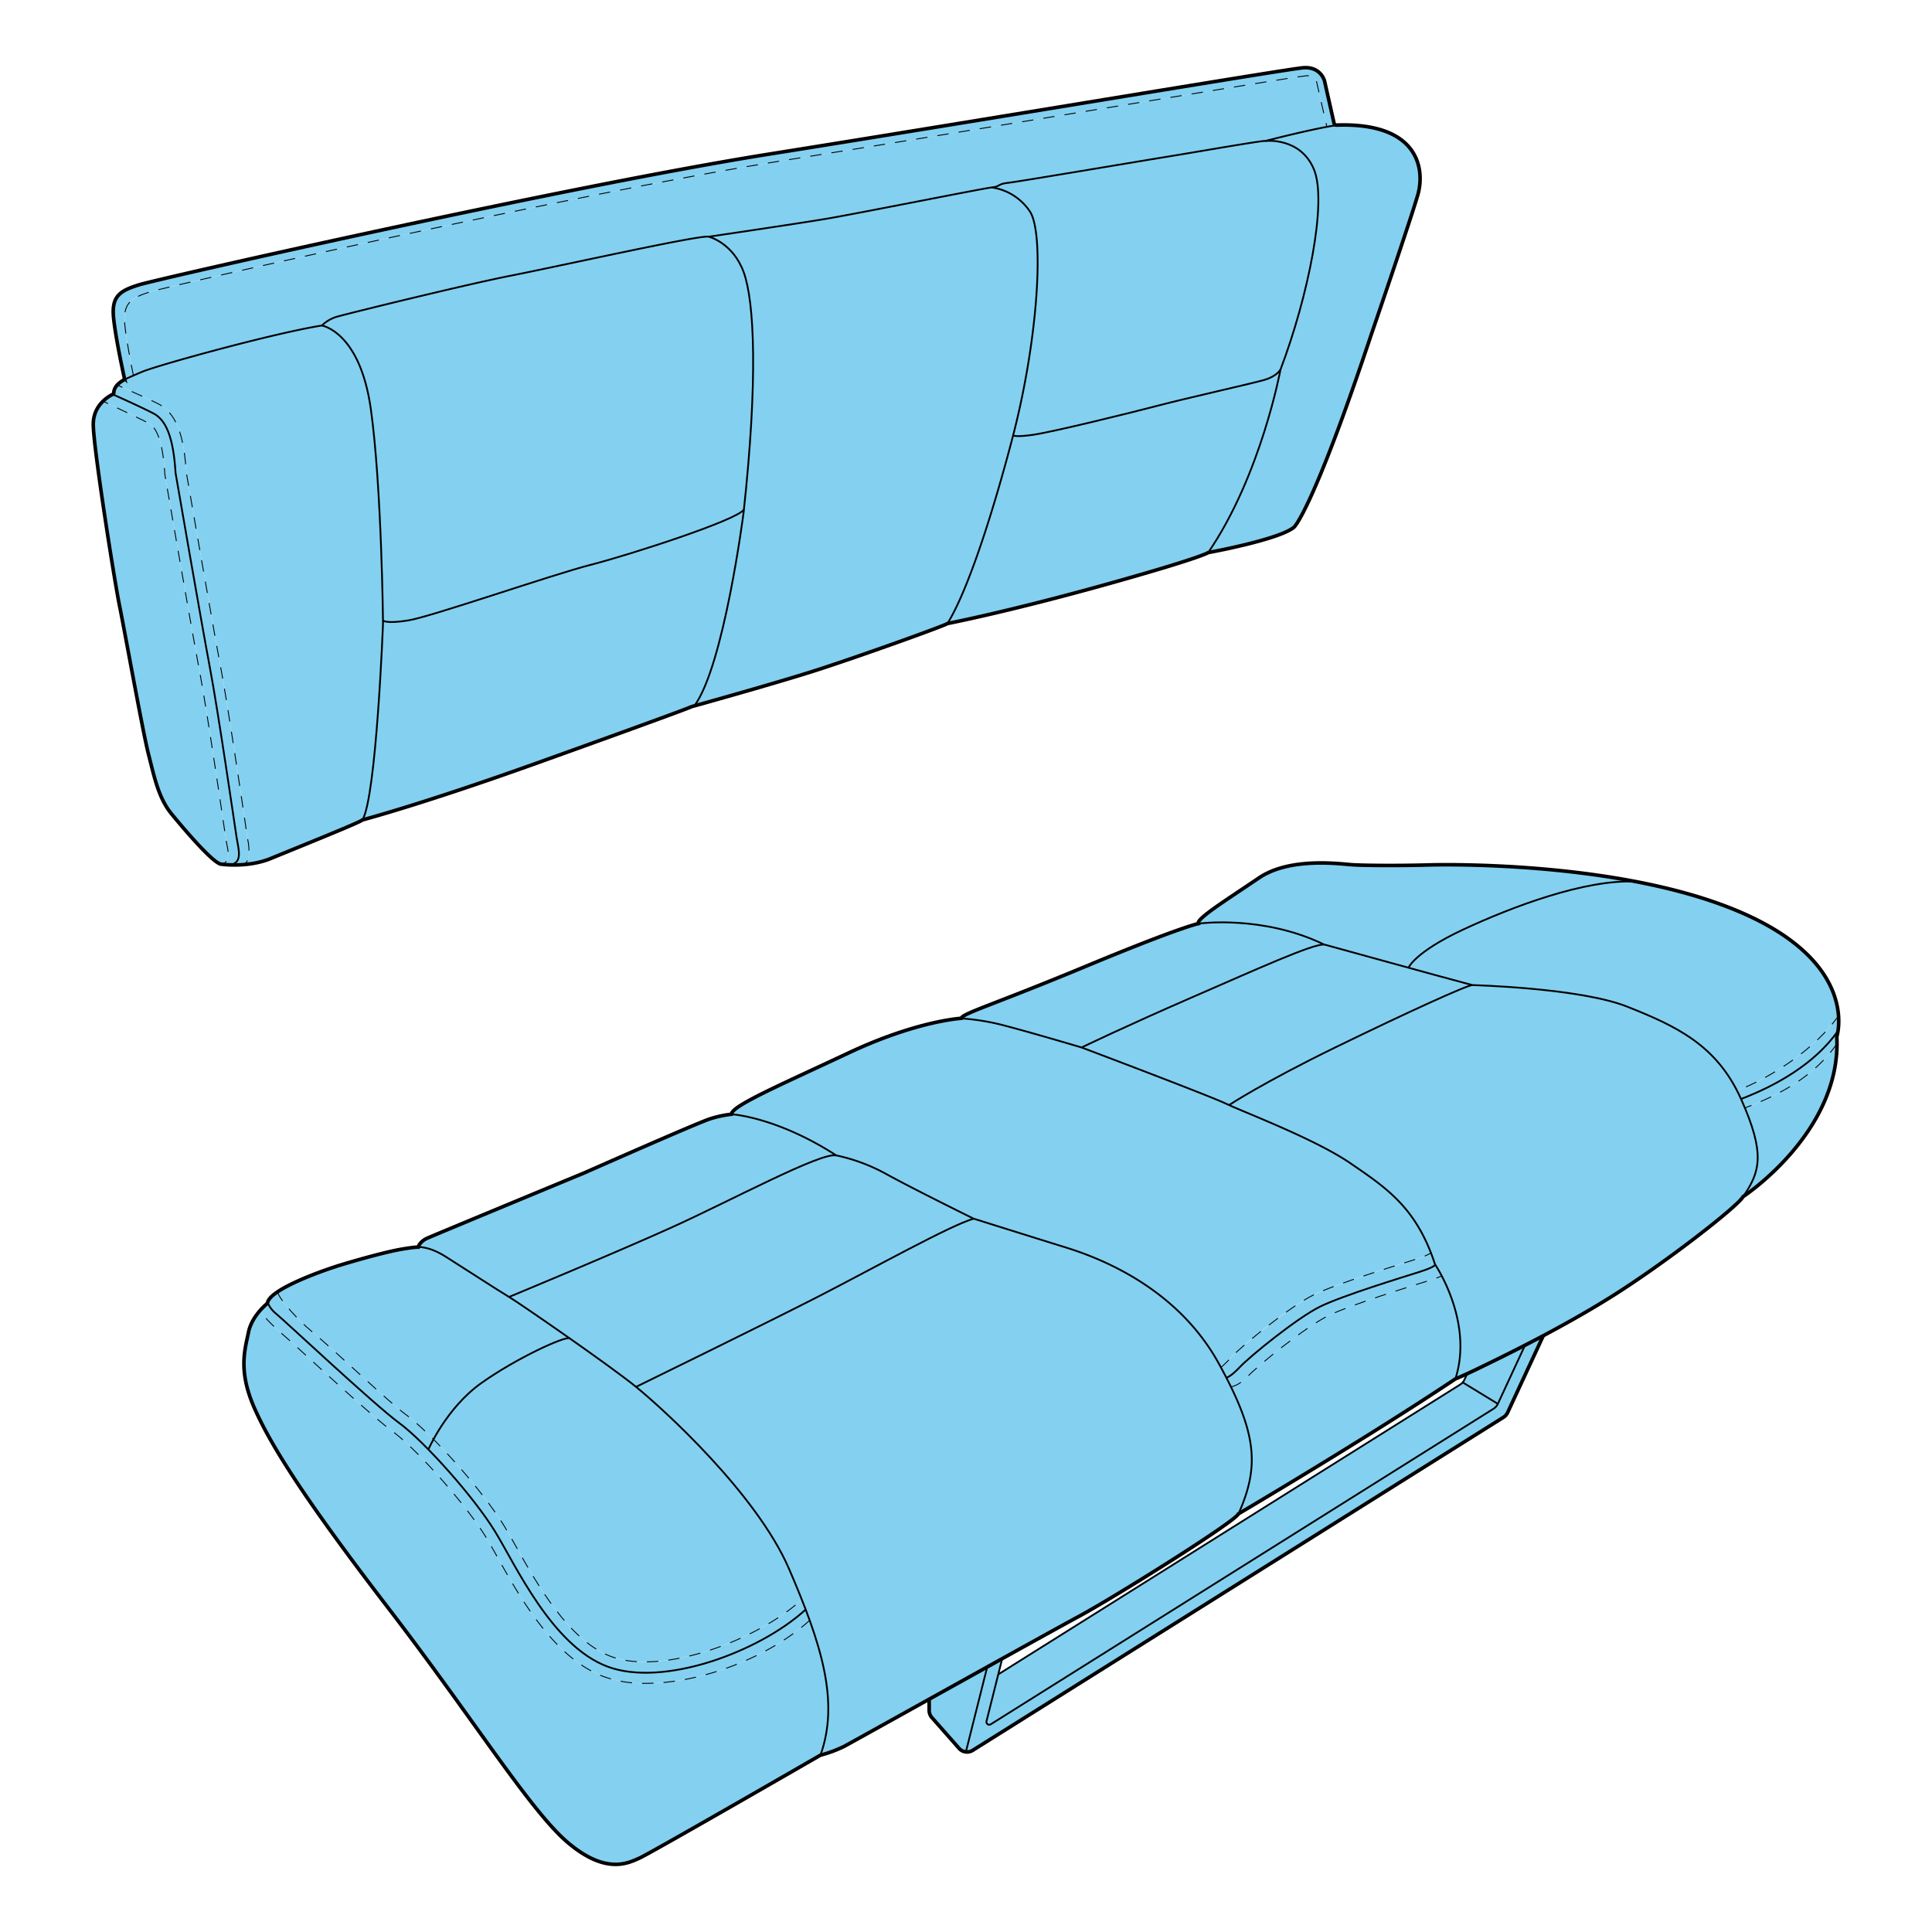 <svg viewBox="0 0 1080 1080" xmlns="http://www.w3.org/2000/svg" data-sanitized-data-name="Capa 2" data-name="Capa 2" id="Capa_2"><defs><style>.cls-1{fill:#84d0f0;}.cls-2,.cls-3,.cls-4,.cls-5,.cls-6,.cls-7{fill:none;stroke:#000;stroke-miterlimit:10;}.cls-2{stroke-width:2px;}.cls-3,.cls-5,.cls-6,.cls-7{stroke-linecap:round;stroke-width:0.5px;}.cls-3{stroke-dasharray:6;}.cls-6{stroke-dasharray:5.87 5.87;}.cls-7{stroke-dasharray:6.08 6.08;}</style></defs><path d="M1027.75,567.84a38.13,38.13,0,0,1-.27,8.39c-12.83,18.42-34.93,30.79-54.24,38.12q-1.1-2.45-2.26-4.71C990.26,602.34,1014.91,586.21,1027.75,567.84Z" class="cls-1"></path><path d="M1026.79,579.48c.07,1.34.1,2.67.1,4-12.81,18.44-32.16,28.57-51.49,35.9q-1-2.42-2.16-5c19.31-7.33,41.41-19.7,54.24-38.12A22.2,22.2,0,0,1,1026.79,579.48Z" class="cls-1"></path><path d="M975.4,619.36c19.33-7.33,38.68-17.46,51.49-35.9-.05,51.13-52.45,85.46-52.45,85.46C983.43,655.81,986.53,646.08,975.4,619.36Z" class="cls-1"></path><path d="M1027.75,567.84c-12.84,18.37-37.49,34.5-56.77,41.8-13.87-27-36-36.78-61.15-46.83-26.53-10.61-86.78-12.13-86.78-12.13h0c-7.19-1.91-21.2-5.73-35.7-9.71,0,0,3.51-8.73,30.54-21.36s68.44-28.32,96.48-26.8h0c21.53,4.13,43,10,61.63,18.46C1018.09,530.31,1026.73,554,1027.75,567.84Z" class="cls-1"></path><path d="M974.44,668.92c-2.85,5.3-43.39,36.94-73.9,56.08-12.58,7.89-25.93,15.36-37.85,21.7-3.54,1.88-7,3.67-10.19,5.33-12.27,6.31-21.87,10.91-25.66,12.76-2.56,1.25-4.82,2.31-6.71,3.18-4.15,1.9-6.56,2.88-6.56,2.88,7.57-23.53-2-46.86-7.69-57.72.12-.15-.08-.16-.08-.16a68.57,68.57,0,0,0-3.6-6.16q-1.11-3.4-2.31-6.49c-10.47-26.92-26.39-37.3-44.86-50-19.12-13.11-56.12-27.26-68-32.61,0,0,18.88-12.49,59.3-32.19s73.82-34.87,76.66-34.87h0s60.25,1.52,86.78,12.13c25.11,10.05,47.28,19.87,61.15,46.83q1.17,2.26,2.26,4.71t2.16,5C986.53,646.08,983.43,655.81,974.44,668.92Z" class="cls-1"></path><path d="M914.35,492.81c-28-1.52-69.46,14.17-96.48,26.8S787.33,541,787.33,541c-23-6.32-47.27-13-47.27-13-34.49-16.68-70.23-11.62-70.23-11.62-1-2.91,16.42-13.65,33.85-25.52s45.72-7.83,52.17-7.41,25.64.59,42.31.12C810,483.19,862.24,482.8,914.35,492.81Z" class="cls-1"></path><path d="M852.5,752l-15.18,32.73-19.7-12a6.35,6.35,0,0,0,1-1.52l1.51-3.26c1.89-.87,4.15-1.93,6.71-3.18C830.63,762.94,840.23,758.34,852.5,752Z" class="cls-1"></path><path d="M837.32,784.76a6.46,6.46,0,0,1-2.41,2.74L553.82,963.9a1.58,1.58,0,0,1-2.37-1.72L558,936h0l92.3-57.93L816.21,774a6.06,6.06,0,0,0,1.41-1.21Z" class="cls-1"></path><path d="M813.57,770.85l-121.25,75.4c10.36-23.41,10.69-40.33-4.24-71,0,0,4.42-.45,9.72-6.14s32-27.47,44.91-33.72,45.85-16.34,55.33-19.33c6.2-2,7.61-2.68,7.84-3C811.58,724,821.14,747.32,813.57,770.85Z" class="cls-1"></path><path d="M805.8,713s.2,0,.08.16Z" class="cls-1"></path><path d="M805.8,713l.08.16c-.23.27-1.64,1-7.84,3-9.48,3-42.45,13.07-55.33,19.33s-39.6,28-44.91,33.72-9.72,6.14-9.72,6.14q-1.2-2.49-2.55-5.1s2.42-.45,7.73-6.14,32-27.47,44.9-33.73S784,714,793.49,711s8.71-4.17,8.71-4.17A68.57,68.57,0,0,1,805.8,713Z" class="cls-1"></path><path d="M802.2,706.81S803,708,793.49,711s-42.44,13.07-55.33,19.32-39.6,28.05-44.9,33.73-7.73,6.14-7.73,6.14q-1.44-2.8-3-5.76s1.66-1.18,7-6.87,32-27.47,44.91-33.72,45.85-16.34,55.32-19.33,10.22-4.17,10.22-4.17Q801.09,703.41,802.2,706.81Z" class="cls-1"></path><path d="M799.89,700.32s-.74,1.18-10.22,4.17-42.44,13.08-55.32,19.33-39.6,28-44.91,33.72-7,6.87-7,6.87l-1.15-2.11c-24.33-44.21-69.74-60-86.41-65.18s-50.65-15.83-50.65-15.83-33.35-16.42-48.51-24.75a101,101,0,0,0-28.29-10.61c-33.6-21.73-58.61-23.06-58.61-23.06.19-4.73,27.28-16.29,65.55-34.29,35.48-16.69,59.24-19.05,62.52-19.3a127.94,127.94,0,0,1,26,4.39c15.16,4.05,41.69,11.88,41.69,11.88s71,26.78,81.09,31.58l1.33.61c11.84,5.35,48.84,19.5,68,32.61C773.5,663,789.42,673.4,799.89,700.32Z" class="cls-1"></path><path d="M747.59,69.94c46.34-1.4,48.7,25.59,44.95,38.89-3.79,13.45-26,78.06-26,78.06-33,98.91-43.2,107.81-43.2,107.81-8.33,7-48,14.22-48,14.22,29.56-43.2,40.42-102.32,40.42-102.32,15.41-40.67,26.28-93.73,18.7-111.92S707.37,78.8,707.37,78.8s20.55-5.31,34.37-7.89C743.89,70.51,745.87,70.17,747.59,69.94Z" class="cls-1"></path><path d="M787.33,541c14.5,4,28.51,7.8,35.7,9.71-2.84,0-36.35,15.21-76.66,34.87s-59.3,32.19-59.3,32.19l-1.33-.61c-10.1-4.8-81.09-31.58-81.09-31.58s24-11.62,61.64-28S733,528,740.06,528C740.06,528,764.3,534.65,787.33,541Z" class="cls-1"></path><path d="M735.89,45.29c.76,3.54,5.85,25.62,5.85,25.62-13.82,2.58-34.37,7.89-34.37,7.89-1.42-.38-37.8,6-56.49,9.06s-81.44,13.68-87.41,14.34-4.3,2.08-9.1,2.59-75.53,14.65-92,17.43-66.18,10.11-66.18,10.11c-4.3-1.27-84.64,16.67-110.4,21.72s-90.7,21.1-96.76,22.8A20.13,20.13,0,0,0,180,182c-26.52,4.17-91.7,22.17-100.51,25.86-2,.82-3.57,1.52-4.89,2.09-1.56-7.54-4-20.41-4.78-28.07-1.26-12.13,3.16-15.28,14.15-18.69s238-54.95,352.42-73.14S720.27,43.23,730.22,42.37C730.22,42.37,735.13,41.76,735.89,45.29Z" class="cls-1"></path><path d="M740.06,528c-7.08,0-36.13,13.13-73.77,29.55s-61.64,28-61.64,28-26.53-7.83-41.69-11.88a127.94,127.94,0,0,0-26-4.39l.39,0c.95-2.84,18-7.58,69.92-29.18s62.59-23.74,62.59-23.74S705.57,511.27,740.06,528Z" class="cls-1"></path><path d="M706.18,212.55c7.73-2.16,9.62-6,9.62-6s-10.86,59.12-40.42,102.32c0,0-3.28,2.77-57.6,17.93s-88.17,21.73-88.17,21.73c11.37-18.19,25.45-62,36.38-103.83l.41-1.58h0c0,.19.4,1.35,10.51,0,11-1.49,55.52-12.48,70.67-16.46S698.45,214.71,706.18,212.55Z" class="cls-1"></path><path d="M650.88,87.86c18.69-3,55.07-9.44,56.49-9.06,0,0,19.55-2.31,27.13,15.88s-3.29,71.25-18.7,111.92c0,0-1.89,3.79-9.62,6s-43.43,10.15-58.59,14.13-59.68,15-70.67,16.46c-10.11,1.38-10.51.22-10.51,0h0c14.19-55.12,17.26-112.67,9.38-124.87a30.83,30.83,0,0,0-21.41-13.51c4.8-.51,3.13-1.93,9.1-2.59S632.18,90.89,650.88,87.86Z" class="cls-1"></path><path d="M575.78,118.3c7.88,12.2,4.81,69.75-9.38,124.87l-.41,1.58c-10.93,41.81-25,85.64-36.38,103.83-1.51,1.26-49.51,18.44-73,26-21,6.78-60.45,17.81-68.51,20,16.57-22.26,27.59-108.22,27.59-108.22.06-.52.11-1,.17-1.54,7.88-73.34,5.85-116.55-.17-132.86s-19.45-19.7-19.45-19.7S446,125,462.41,122.22s87.16-16.93,92-17.43A30.83,30.83,0,0,1,575.78,118.3Z" class="cls-1"></path><path d="M692.32,846.25h0c-.83,2.28-21.49,16-43.27,29.72-18,11.35-36.85,22.7-45.78,27.5-6.74,3.62-23.56,12.92-43,23.72l-8.38,4.65-32.45,18c-24.5,13.61-45.21,25.13-47.52,26.37a71.7,71.7,0,0,1-13.26,4.93c8.14-22.72,4.29-46.75-6-75.41q-1.06-3-2.22-6-1.05-2.79-2.19-5.64-3.3-8.31-7.15-17.17c-18.19-42.07-70.61-89.56-85.52-101.69,0,0,71.88-35.11,101.43-50.27s75.67-40.8,87.29-43.71c0,0,34,10.69,50.65,15.83s62.08,21,86.41,65.18l1.15,2.11q1.6,3,3,5.76,1.35,2.61,2.55,5.1C703,805.92,702.68,822.84,692.32,846.25Z" class="cls-1"></path><path d="M551.86,931.85l-11.94,47.5h0a5.9,5.9,0,0,1-3.79-2l-15.2-17.23a6.12,6.12,0,0,1-1.52-4v-6.26Z" class="cls-1"></path><path d="M862.69,746.7l-19.9,42.89a6.4,6.4,0,0,1-2.41,2.74L543.74,978.49a6,6,0,0,1-3.82.87h0l11.94-47.5,8.38-4.65L558,936l-6.58,26.2a1.58,1.58,0,0,0,2.37,1.72L834.91,787.5a6.46,6.46,0,0,0,2.41-2.74L852.5,752C855.73,750.37,859.15,748.58,862.69,746.7Z" class="cls-1"></path><path d="M495.76,656.54c15.16,8.33,48.51,24.75,48.51,24.75C532.65,684.2,486.54,709.84,457,725s-101.43,50.27-101.43,50.27c-7.14-5.81-22.45-16.83-37.08-27.1-15.91-11.18-31-21.46-33.91-23.17,0,0,57.35-23.75,90.44-38.65s84.14-42.56,92.47-40.42A101,101,0,0,1,495.76,656.54Z" class="cls-1"></path><path d="M467.47,645.93c-8.33-2.14-59.37,25.51-92.47,40.42S284.56,725,284.56,725c-5.56-3.28-25.77-16.42-35.37-22.48s-15.41-5.37-15.41-5.37.76-3,4.93-4.93,87.92-36.57,87.92-36.57,63.41-28,70.23-30.19a62.56,62.56,0,0,1,12-2.59S433.87,624.2,467.47,645.93Z" class="cls-1"></path><path d="M452.63,905.76c10.29,28.66,14.14,52.69,6,75.41,0,0-95,54.82-101.31,57.6s-18.44,9.09-39.41-8.34-52.8-69-100.55-131.11-66.31-92-75.35-112.68-5-32.59-3.09-41.94c1.08-5.31,4.36-9.81,7-12.7-.8,3.23,12.22,13.83,19.28,20.29,17.6,16.13,44.21,40.5,54.42,48,13.79,10.16,41,41,52,58.94,1.89,3.09,4,6.9,6.49,11.31,12.56,22.41,31.53,56.28,59.42,66.71A66.71,66.71,0,0,0,360.77,941C392.55,941,430.41,926.05,452.63,905.76Z" class="cls-1"></path><path d="M450.41,899.77l-.12.05c-26,23.75-79.58,43.45-110.65,31.83s-51.29-56.59-62.91-75.53c-8-13.08-23.62-31.93-37.26-45.85,0,0,.95-2.21,2.85-5.68C256.67,819,273.27,839,281.85,853c2,3.29,4.2,7.19,6.73,11.71,11.7,20.89,29.38,52.45,53.16,61.34,28.33,10.6,81.42-9,106.48-31.9Q449.36,897,450.41,899.77Z" class="cls-1"></path><path d="M441.07,877q3.84,8.87,7.15,17.17C423.16,917,370.07,936.63,341.74,926c-23.78-8.89-41.46-40.45-53.16-61.34-2.53-4.52-4.71-8.42-6.73-11.71-8.58-14-25.18-34-39.53-48.39,4.23-7.74,13.14-21.74,26.58-31.34,19.45-13.89,47.3-26.68,49.57-25.08,14.63,10.27,29.94,21.29,37.08,27.1C370.46,787.4,422.88,834.89,441.07,877Z" class="cls-1"></path><path d="M415.68,286.43s-11,86-27.59,108.22l-1.46.41c-1.52.76-21,8.09-85.9,31.33s-98.15,32-98.15,32c7.83-13.27,11.5-110,11.5-110s0-.53,0-1.52c0,0,1.34,2.08,14.23,0s79.77-25.39,101.94-31.07,81.61-24.94,85.61-30.85h0C415.79,285.4,415.74,285.91,415.68,286.43Z" class="cls-1"></path><path d="M396.23,132.33s13.38,3.28,19.45,19.7,8.05,59.52.17,132.86h0c-4,5.91-63.45,25.16-85.61,30.85s-89.06,29-101.94,31.07-14.23,0-14.23,0c-.14-11-1.24-78.62-6.8-118.23C201.19,185.38,180,182,180,182a20.13,20.13,0,0,1,9.1-5.12c6.06-1.7,71-17.75,96.76-22.8S391.93,131.06,396.23,132.33Z" class="cls-1"></path><path d="M242.32,804.59c-1.9,3.47-2.85,5.68-2.85,5.68a146.47,146.47,0,0,0-16.3-14.79c-14.4-10.61-64.17-57.34-68.59-60.88s-4.89-6.82-4.89-6.82c.59-1.83,2.7-3.81,5.74-5.82-1.37,1.39,8.44,13.52,17.86,21.48,17,14.32,43.74,40.06,53.44,47.21A148.23,148.23,0,0,1,242.32,804.59Z" class="cls-1"></path><path d="M233.78,697.15s5.81-.7,15.41,5.37S279,721.72,284.56,725c2.9,1.71,18,12,33.91,23.17-2.27-1.6-30.12,11.19-49.57,25.08-13.44,9.6-22.35,23.6-26.58,31.34a148.23,148.23,0,0,0-15.59-13.94c-9.7-7.15-36.49-32.89-53.44-47.21-9.42-8-19.23-20.09-17.86-21.48l.14-.09c9.49-6.21,27.68-12.6,36.24-15.15,11.75-3.51,24.73-7,32.31-8.34S233.78,697.15,233.78,697.15Z" class="cls-1"></path><path d="M214.06,346.81c0,1,0,1.52,0,1.52s-3.67,96.75-11.5,110c-.38,1-37.89,16-51,21.47a51,51,0,0,1-15.32,3.49c3.83-2,3.2-9.17,2.4-13.48-.17-.9-.34-1.79-.47-2.67-.17-1-.53-3.5-1-7-2.69-18.15-9.84-66.37-13.89-87.93-4.59-24.38-18.15-102.77-19.13-108.48-1.36-21.65-6-33-15.59-38-5.56-2.88-18.52-8.52-23-10.54a13.44,13.44,0,0,1,3.42-2.69l0,0c.25-.14,1.54-.83,5.58-2.6,1.32-.57,2.93-1.27,4.89-2.09,8.81-3.69,74-21.69,100.51-25.86,0,0,21.22,3.41,27.29,46.61C212.82,268.19,213.92,335.85,214.06,346.81Z" class="cls-1"></path><path d="M155.57,721.87l-.14.09A.42.42,0,0,1,155.57,721.87Z" class="cls-1"></path><path d="M149.69,727.78s.47,3.28,4.89,6.82,54.19,50.27,68.59,60.88a146.47,146.47,0,0,1,16.3,14.79c13.64,13.92,29.24,32.77,37.26,45.85,11.62,18.94,31.83,63.91,62.91,75.53s84.63-8.08,110.65-31.83l.12-.05q1.15,3,2.22,6C430.41,926.05,392.55,941,360.77,941a66.71,66.71,0,0,1-23.24-3.74c-27.89-10.43-46.86-44.3-59.42-66.71-2.47-4.41-4.6-8.22-6.49-11.31-11-17.93-38.22-48.78-52-58.94-10.21-7.52-36.82-31.89-54.42-48-7.06-6.46-20.08-17.06-19.28-20.29a38.35,38.35,0,0,1,2.9-2.86A3,3,0,0,0,149.69,727.78Z" class="cls-1"></path><path d="M138.63,469.83c.8,4.31,1.43,11.48-2.4,13.48a66.61,66.61,0,0,1-7.78.16c7.52-1,4.79-8.84,3.78-15.4s-10.11-69.22-14.91-94.73-19.2-108.89-19.2-108.89c-1.26-20.71-5.56-29.81-12.38-33.35S63,220.42,63,220.42a1.12,1.12,0,0,0,.65-1,6.74,6.74,0,0,1,1.9-4.22c4.46,2,17.42,7.66,23,10.54,9.56,4.95,14.23,16.32,15.59,38,1,5.71,14.54,84.1,19.13,108.48,4,21.56,11.2,69.78,13.89,87.93.52,3.5.88,6,1,7C138.29,468,138.46,468.93,138.63,469.83Z" class="cls-1"></path><path d="M132.23,468.07c1,6.56,3.74,14.36-3.78,15.4-2.82-.11-4.56-.37-4.56-.37,5.49-1.13,3.3-9.15,2.94-11.07-.19-1-.38-2-.54-3s-.53-3.54-1.05-7.07c-2.68-18.09-9.8-66.14-13.82-87.47-4.75-25.27-19.07-108.14-19.21-109l-.08-.65c-1-16.43-4-25.71-9.15-28.39-6.59-3.42-25.26-12.08-25.41-12.15a21.55,21.55,0,0,1,5.4-3.86s16,7.15,22.77,10.68,11.12,12.64,12.38,33.35c0,0,14.4,83.37,19.2,108.89S131.21,461.5,132.23,468.07Z" class="cls-1"></path><path d="M123.89,483.1c-4,.38-20.84-19.32-28.17-28.29S86,433.46,83,421.59s-13.39-69.47-16.17-83.12S52,249.17,52.14,236.92a17.51,17.51,0,0,1,5.43-12.64c.15.07,18.82,8.73,25.41,12.15,5.16,2.68,8.15,12,9.15,28.39l.08.65c.14.84,14.46,83.71,19.21,109,4,21.33,11.14,69.38,13.82,87.47.52,3.53.89,6,1.05,7.07s.35,2,.54,3C127.19,474,129.38,482,123.89,483.1Z" class="cls-1"></path><path d="M74.57,209.92c-4,1.77-5.33,2.46-5.58,2.6a1.16,1.16,0,0,0,.52-1.24c-.93-4.22-4.89-22.66-6-33.35-1.26-12.13,3.16-15.29,14.15-18.7s238-54.95,352.42-73.14S718.36,38.73,728.31,37.87s12,7.3,12,7.3l5.35,23.74A1.33,1.33,0,0,0,747,70h.55c-1.72.23-3.7.57-5.85,1,0,0-5.09-22.08-5.85-25.62s-5.67-2.92-5.67-2.92c-10,.86-179.42,29.46-293.86,47.65S94.93,159.75,83.94,163.16s-15.41,6.56-14.15,18.69C70.59,189.51,73,202.38,74.57,209.92Z" class="cls-1"></path><path d="M63.62,219.46a1.14,1.14,0,0,1-.65,1c-2.43,1.19-10.72,6-10.83,16.49C52,249.16,64,324.83,66.79,338.47S79.93,409.71,83,421.58s5.43,24.26,12.76,33.23,24.12,28.67,28.17,28.29c0,0,14.52,2.15,27.66-3.28s50.65-20.47,51-21.48c0,0,33.22-8.71,98.15-32s84.38-30.56,85.89-31.32c0,0,46.49-12.89,70-20.46s71.5-24.76,73-26c0,0,33.86-6.56,88.17-21.72s57.6-17.94,57.6-17.94,39.66-7.2,48-14.21c0,0,10.23-8.9,43.2-107.81,0,0,22.17-64.61,26-78.06s1.36-40.5-45.5-38.89a1.34,1.34,0,0,1-1.35-1l-5.35-23.75s-2.08-8.14-12-7.29-183.79,30-298.23,48.22S88.64,155.82,77.66,159.23s-15.42,6.57-14.15,18.69c1.11,10.69,5.07,29.14,6,33.36a1.17,1.17,0,0,1-.56,1.27C67.34,213.45,63.77,215.85,63.62,219.46Z" class="cls-2"></path><path d="M74.57,209.92c-1.56-7.54-4-20.41-4.78-28.07-1.26-12.13,3.16-15.29,14.15-18.7S321.92,108.2,436.36,90,720.27,43.22,730.22,42.37c0,0,4.91-.62,5.67,2.92s5.85,25.61,5.85,25.61" class="cls-3"></path><path d="M68.94,212.55s1.7-1,10.52-4.72,74-21.7,100.51-25.87a20.06,20.06,0,0,1,9.1-5.11c6.06-1.71,71-17.75,96.75-22.8s106.11-23,110.4-21.73c0,0,49.77-7.32,66.19-10.1s87.16-16.93,92-17.44,3.13-1.92,9.1-2.58,68.71-11.31,87.41-14.34S706,78.42,707.37,78.8c0,0,27.49-7.11,40.26-8.88" class="cls-4"></path><path d="M123.89,483.1a4.19,4.19,0,0,0,2.53-1.5" class="cls-5"></path><path d="M127.49,476a34.78,34.78,0,0,0-.66-3.92c-.19-1-.38-2-.54-3s-.53-3.53-1.05-7.06c-2.68-18.09-9.8-66.14-13.82-87.48-4.75-25.27-19.07-108.14-19.21-109l-.08-.66c-1-16.42-4-25.71-9.15-28.38-4.36-2.26-14-6.8-20-9.65" class="cls-6"></path><path d="M60.28,225.54l-2.72-1.27" class="cls-5"></path><path d="M65.51,215.23l2.74,1.23" class="cls-5"></path><path d="M73.8,218.93c5.26,2.35,11.34,5.1,14.7,6.84,9.56,5,14.23,16.32,15.59,38,1,5.71,14.54,84.09,19.12,108.47,4.06,21.57,11.21,69.78,13.9,87.94.52,3.5.88,6,1,7,.14.87.31,1.77.47,2.67a27.69,27.69,0,0,1,.45,8.42" class="cls-7"></path><path d="M138.23,481.16a4.59,4.59,0,0,1-2,2.15" class="cls-5"></path><path d="M63,220.42s16,7.14,22.77,10.68,11.12,12.63,12.38,33.35c0,0,14.4,83.37,19.2,108.88s13.89,88.17,14.9,94.74,3.76,14.38-3.8,15.4" class="cls-4"></path><path d="M180,182s21.22,3.41,27.29,46.61,6.82,119.75,6.82,119.75-3.67,96.76-11.5,110" class="cls-4"></path><path d="M396.22,132.32s13.39,3.29,19.46,19.71,8.08,60.12,0,134.4c0,0-11,86-27.59,108.22" class="cls-4"></path><path d="M554.37,104.78a30.84,30.84,0,0,1,21.41,13.52c8,12.32,4.75,70.84-9.79,126.44-10.93,41.81-25,85.64-36.38,103.83" class="cls-4"></path><path d="M707.37,78.8s19.55-2.31,27.13,15.88-3.29,71.24-18.7,111.92c0,0-10.86,59.11-40.42,102.31" class="cls-4"></path><path d="M214.06,346.8s1.34,2.09,14.23,0,79.77-25.38,101.93-31.07,81.62-24.93,85.62-30.84" class="cls-4"></path><path d="M566.41,243.14s-.48,1.49,10.51,0,55.51-12.48,70.67-16.46,50.85-12,58.59-14.13,9.62-6,9.62-6" class="cls-4"></path><path d="M138.92,744.7c-1.9,9.35-5.94,21.22,3.09,41.94s27.6,50.52,75.35,112.67S296.94,1013,317.91,1030.43s33.09,11.11,39.41,8.33,101.3-57.6,101.3-57.6a72.1,72.1,0,0,0,13.27-4.92c5.43-2.91,111.66-62.15,131.37-72.76s87.53-53.05,89-57.22c0,0,72-42.44,121.26-75.41,0,0,5.12-2.09,13.26-6.07S870,744.13,900.54,725s71.05-50.78,73.89-56.09c0,0,55.14-36.13,52.36-89.43,0,0,12.89-39.41-50.78-68.21s-161.18-28.22-177.85-27.75-35.87.3-42.32-.12-34.73-4.47-52.16,7.41-34.87,22.61-33.86,25.51c0,0-10.67,2.15-62.59,23.75s-69,26.34-69.91,29.18c0,0-24.63,1.32-62.91,19.32s-65.37,29.56-65.55,34.3a61.64,61.64,0,0,0-12,2.59c-6.83,2.15-70.24,30.19-70.24,30.19s-83.74,34.67-87.91,36.57-4.93,4.92-4.93,4.92-2.08-.09-9.66,1.23-20.56,4.84-32.31,8.34c-11.36,3.39-39.71,13.55-42.13,21.07a3.12,3.12,0,0,1-.87,1.36C146.68,731,140.48,737,138.92,744.7Z" class="cls-2"></path><path d="M452.63,905.76C430.41,926,392.55,941,360.77,941a66.71,66.71,0,0,1-23.24-3.74c-27.9-10.44-46.87-44.31-59.42-66.72-2.47-4.4-4.6-8.21-6.5-11.3-11-17.93-38.21-48.78-52-58.94-10.22-7.53-36.82-31.9-54.42-48-7.06-6.46-20.08-17.06-19.28-20.29" class="cls-3"></path><path d="M155.57,721.87c-2,.82,8.05,13.4,17.72,21.57,17,14.31,43.74,40.06,53.44,47.21C242,801.9,269.81,833.35,281.84,853c2,3.3,4.21,7.2,6.74,11.72,11.7,20.88,29.38,52.45,53.16,61.34,28.33,10.6,81.42-9,106.48-31.9" class="cls-3"></path><path d="M149.68,727.78s.48,3.28,4.9,6.82,54.19,50.27,68.59,60.88,41.94,41.68,53.56,60.63,31.83,63.92,62.9,75.54,84.64-8.09,110.66-31.83" class="cls-4"></path><path d="M233.78,697.14s5.81-.69,15.41,5.37S279,721.71,284.56,725s56.08,38.14,71,50.27S422.88,834.89,441.07,877s28.29,74.28,17.55,104.21" class="cls-4"></path><path d="M408.86,622.87s25,1.33,58.61,23a101.38,101.38,0,0,1,28.29,10.61c15.16,8.34,48.51,24.76,48.51,24.76s34,10.69,50.65,15.83,62.08,21,86.41,65.17c21.59,39.25,22.73,57.44,11,84" class="cls-4"></path><path d="M536.93,569.28a127.94,127.94,0,0,1,26,4.39c15.16,4,41.68,11.87,41.68,11.87s71,26.78,81.1,31.58S735.13,636.7,755,650.34,791.84,675,802.2,706.81c0,0,21.73,31.83,11.37,64" class="cls-4"></path><path d="M669.82,516.32s35.75-5.05,70.24,11.62c0,0,64.42,17.81,83,22.74,0,0,60.26,1.52,86.78,12.13s49.77,21,63.41,51.53S984,655,974.43,668.91" class="cls-4"></path><path d="M239.47,810.26s10-23.12,29.43-37,47.3-26.68,49.57-25.09" class="cls-4"></path><path d="M284.56,725s57.35-23.75,90.44-38.66,84.14-42.55,92.47-40.42" class="cls-4"></path><path d="M355.55,775.27S427.42,740.15,457,725s75.66-40.8,87.29-43.71" class="cls-4"></path><path d="M685.52,770.17s2.43-.46,7.74-6.14,32-27.48,44.9-33.73S784,714,793.49,711s8.71-4.16,8.71-4.16" class="cls-4"></path><path d="M682.48,764.4s1.65-1.18,7-6.86,32-27.47,44.9-33.73,45.86-16.33,55.33-19.32,10.22-4.17,10.22-4.17" class="cls-3"></path><path d="M688.08,775.27s4.42-.46,9.72-6.14,32-27.48,44.91-33.73,45.85-16.34,55.32-19.32S805.8,713,805.8,713" class="cls-3"></path><path d="M604.64,585.54s24-11.62,61.65-28,66.69-29.56,73.77-29.56" class="cls-4"></path><path d="M687.07,617.73s18.88-12.48,59.3-32.19,74-34.95,76.67-34.86" class="cls-4"></path><path d="M787.33,541s3.5-8.72,30.54-21.35,68.47-28.33,96.5-26.8" class="cls-4"></path><path d="M1027.48,576.2c-12.81,18.44-34.92,30.82-54.25,38.14" class="cls-4"></path><path d="M1027.86,567.68c-12.82,18.44-37.56,34.63-56.88,42" class="cls-3"></path><path d="M1026.89,583.46c-12.82,18.43-32.16,28.57-51.49,35.9" class="cls-3"></path><path d="M519.41,949.86v6.27a6.07,6.07,0,0,0,1.52,4l15.2,17.23a5.93,5.93,0,0,0,7.61,1.1L840.38,792.32a6.43,6.43,0,0,0,2.41-2.73l19.9-42.89" class="cls-2"></path><path d="M560.24,927.19l-8.79,35a1.58,1.58,0,0,0,2.37,1.71L834.9,787.49a6.31,6.31,0,0,0,2.41-2.73L852.5,752" class="cls-4"></path><path d="M558,936,816.2,774a6.43,6.43,0,0,0,2.41-2.73l1.52-3.27" class="cls-4"></path><line y2="979.35" x2="539.92" y1="931.84" x1="551.86" class="cls-4"></line><line y2="784.76" x2="837.31" y1="772.75" x1="817.62" class="cls-4"></line></svg>